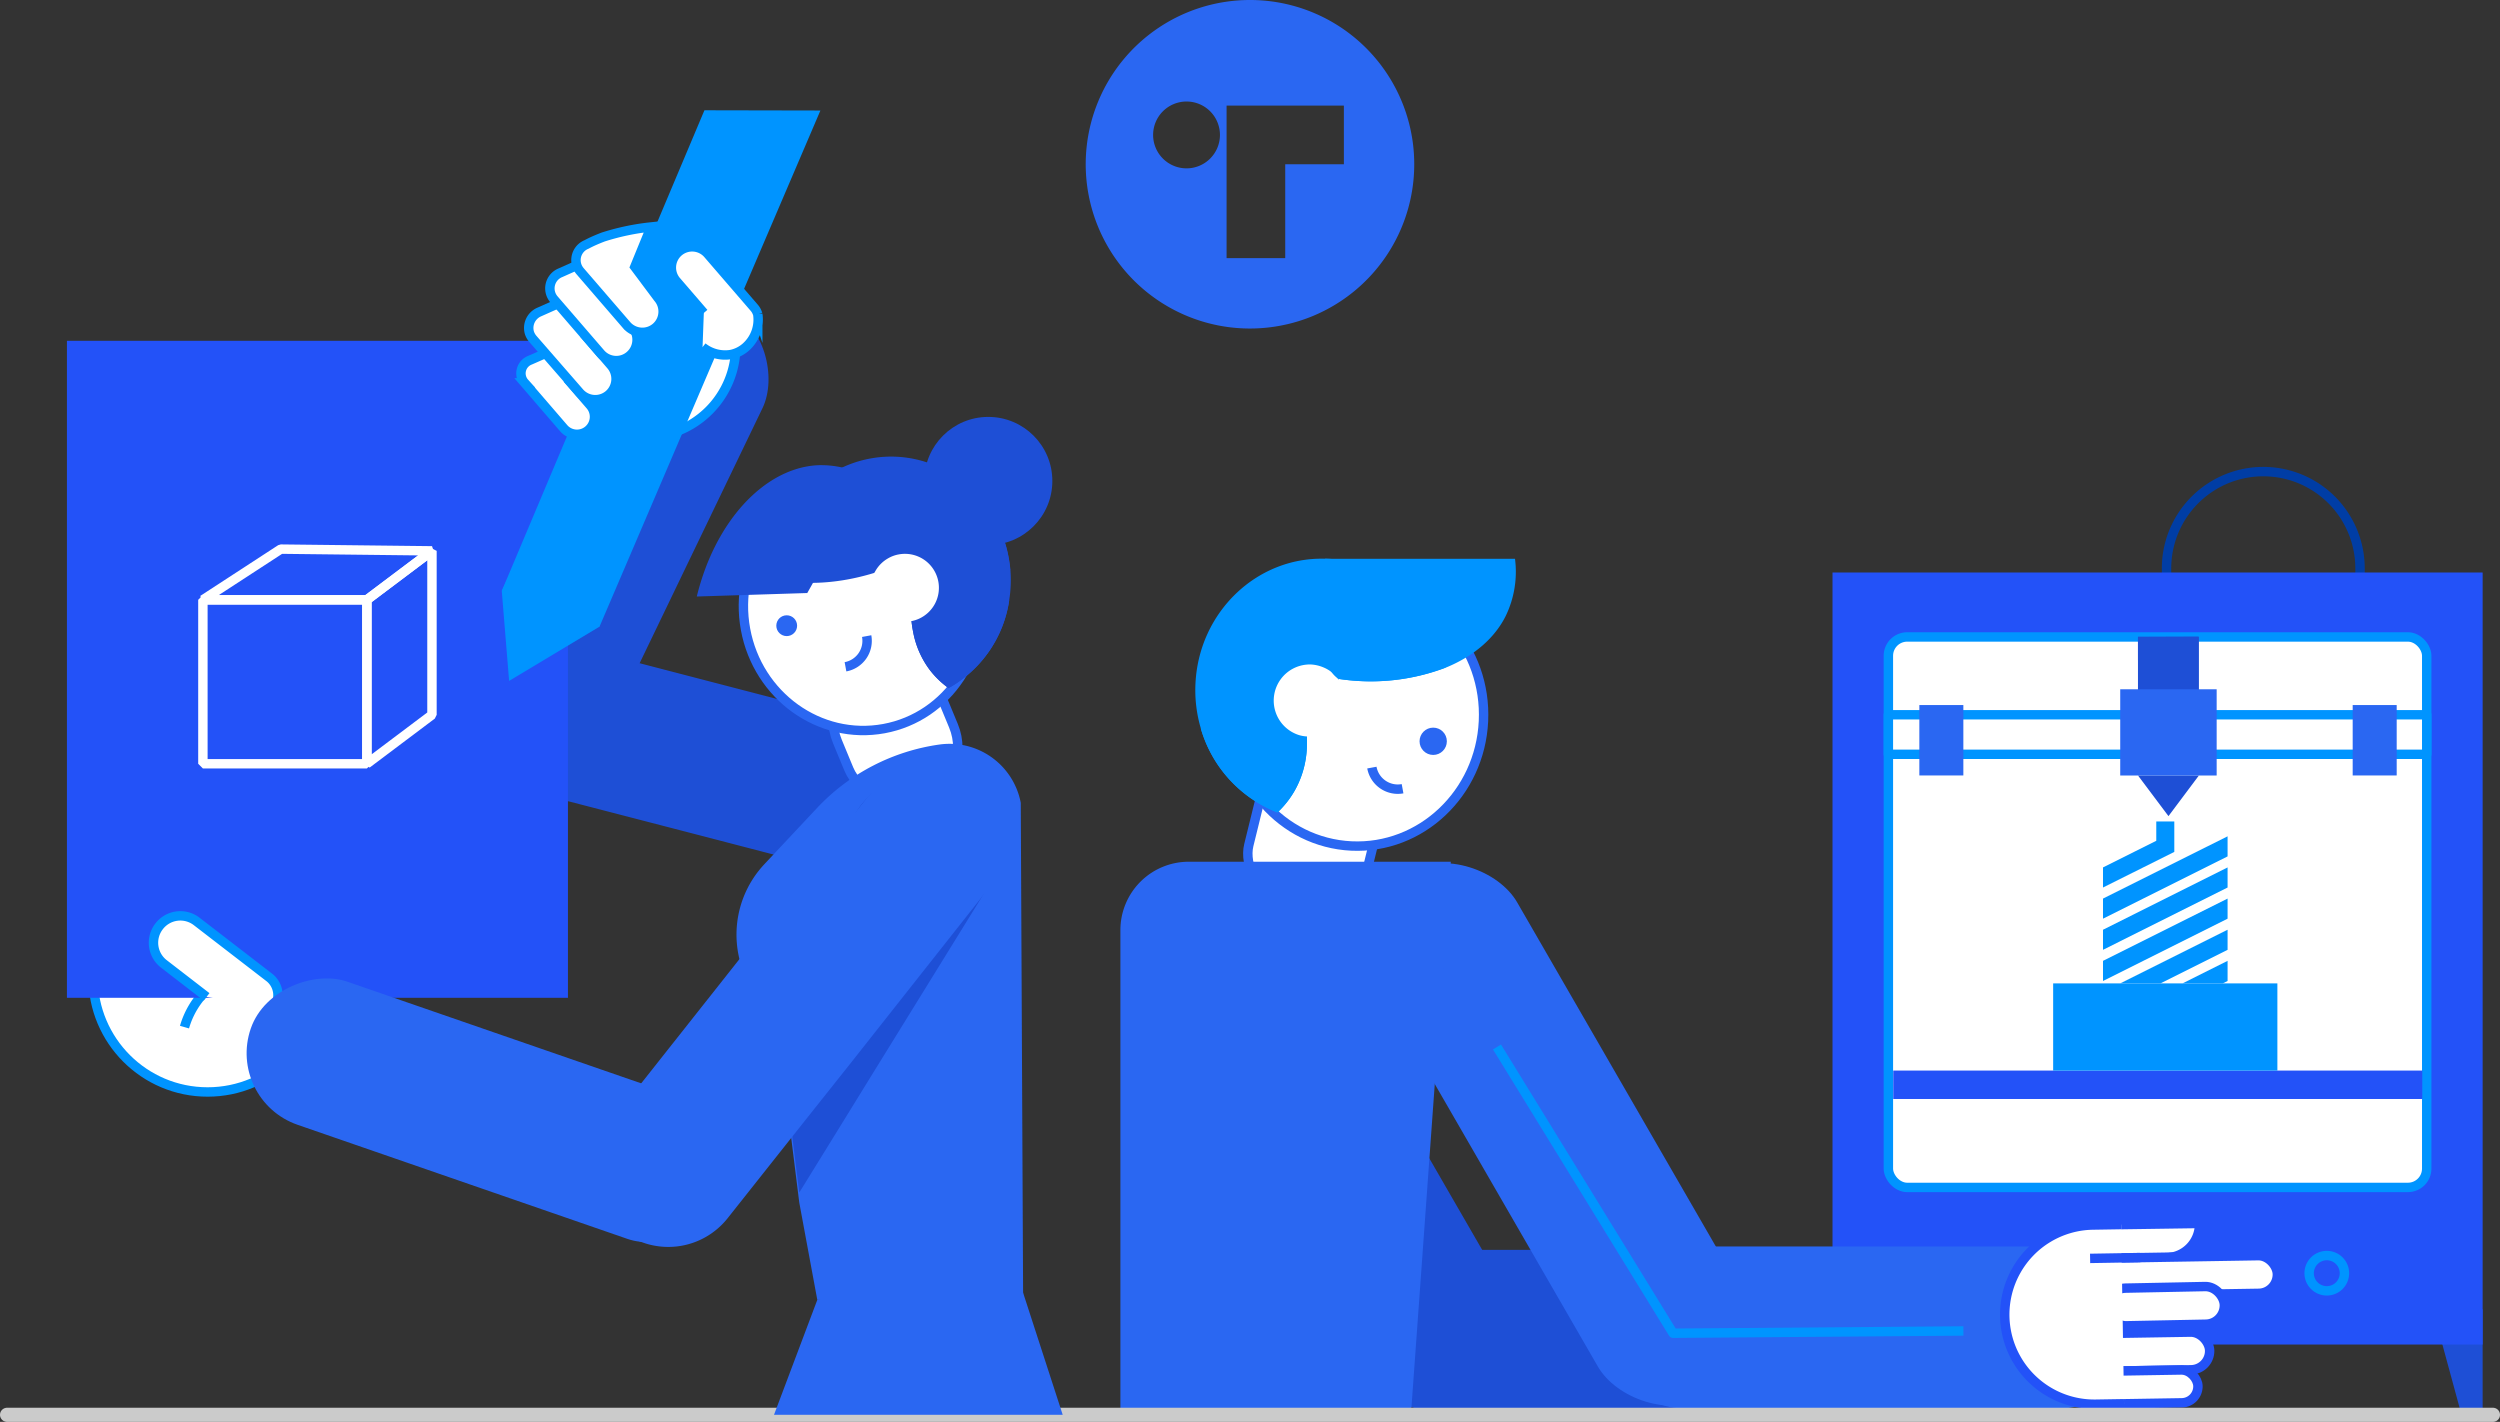 <svg xmlns="http://www.w3.org/2000/svg" viewBox="0 0 531.17 302.1"><rect x="0" y="0" width="531.17" height="302.1" fill="#333333" stroke="none"/><defs><style>.cls-1{fill:#1e4fd6;}.cls-11,.cls-14,.cls-16,.cls-2,.cls-7,.cls-9{fill:none;}.cls-2{stroke:#003da5;}.cls-10,.cls-11,.cls-12,.cls-15,.cls-16,.cls-2{stroke-miterlimit:10;}.cls-10,.cls-11,.cls-12,.cls-14,.cls-15,.cls-2,.cls-4,.cls-9{stroke-width:2px;}.cls-3{fill:#2352f8;}.cls-10,.cls-12,.cls-13,.cls-15,.cls-4{fill:#fff;}.cls-10,.cls-11,.cls-4,.cls-9{stroke:#0094ff;}.cls-4,.cls-9{stroke-linejoin:round;}.cls-5{fill:#2a67f2;}.cls-6{fill:#f3f3f3;}.cls-8{fill:#0094ff;}.cls-12{stroke:#2a67f2;}.cls-14{stroke:#fff;stroke-linejoin:bevel;}.cls-15{stroke:#2352f8;}.cls-16{stroke:#cbcbcb;stroke-linecap:round;stroke-width:3px;}</style></defs><g id="Layer_2" data-name="Layer 2"><g id="Layer_1-2" data-name="Layer 1"><polygon class="cls-1" points="394.18 299.34 389.35 299.34 389.35 278.17 399.94 278.17 394.18 299.34"/><polygon class="cls-1" points="522.65 299.34 527.48 299.34 527.48 278.17 516.89 278.17 522.65 299.34"/><path class="cls-2" d="M460.32,164.76v-44a20.57,20.57,0,0,1,20.56-20.56h0a20.56,20.56,0,0,1,20.55,20.56v55.65"/><polygon class="cls-3" points="527.48 121.64 527.48 285.67 389.35 285.67 389.35 121.64 527.48 121.64 527.48 121.64"/><rect class="cls-4" x="401.22" y="135.33" width="114.38" height="116.96" rx="4"/><rect class="cls-1" x="454.25" y="135.28" width="12.95" height="20.88"/><rect class="cls-4" x="401.22" y="151.86" width="114.38" height="8.4"/><rect class="cls-3" x="402.25" y="227.46" width="112.41" height="6.04"/><polygon class="cls-1" points="454.25 164.76 460.73 173.4 467.2 164.76 454.25 164.76"/><rect class="cls-5" x="450.48" y="146.45" width="20.49" height="18.32"/><polygon class="cls-6" points="473.53 220.06 473.53 224.33 472.51 224.84 463.99 224.84 473.53 220.06"/><rect class="cls-7" x="447.12" y="193.15" width="26.4" height="31.69"/><rect class="cls-7" x="446.82" y="177.18" width="26.47" height="31.76"/><polygon class="cls-8" points="461.97 174.53 461.97 181 446.82 188.57 446.82 184.3 458.14 178.64 458.14 174.53 461.97 174.53"/><polygon class="cls-8" points="473.29 177.69 473.29 181.96 446.82 195.19 446.82 190.92 473.29 177.69"/><polygon class="cls-8" points="473.29 184.3 473.29 188.57 446.82 201.81 446.82 197.54 473.29 184.3"/><polygon class="cls-8" points="473.29 190.92 473.29 195.19 446.82 208.43 446.82 204.15 473.29 190.92"/><polygon class="cls-8" points="473.29 197.54 473.29 201.81 459.03 208.94 450.48 208.94 473.29 197.54"/><polygon class="cls-8" points="473.29 204.15 473.29 208.43 472.26 208.94 463.72 208.94 473.29 204.15"/><rect class="cls-8" x="436.23" y="208.94" width="47.64" height="18.53"/><circle class="cls-9" cx="494.37" cy="270.52" r="3.75" transform="translate(-46.49 428.8) rotate(-45)"/><rect class="cls-9" x="402.68" y="269.78" width="55.78" height="7.49" rx="3.75"/><polygon class="cls-1" points="454.25 135.33 454.25 140.28 467.2 135.28 454.25 135.33"/><rect class="cls-5" x="407.8" y="149.8" width="9.35" height="14.96"/><rect class="cls-5" x="499.87" y="149.8" width="9.35" height="14.96"/><path class="cls-5" d="M265.58,0a34.9,34.9,0,1,0,34.9,34.89A34.89,34.89,0,0,0,265.58,0ZM252.1,35.77a7.1,7.1,0,1,1,7.1-7.1A7.1,7.1,0,0,1,252.1,35.77Zm33.43-.87H273.07V54.84H260.61V22.43h24.92Z"/><circle class="cls-10" cx="44.11" cy="207.67" r="24.34"/><path class="cls-11" d="M39.2,218.23a17.83,17.83,0,0,1,13.2-12.46"/><rect class="cls-1" x="115.31" y="59.97" width="32.19" height="106.39" rx="16.09" transform="translate(200.68 272.14) rotate(-154.28)"/><path class="cls-10" d="M153.83,64A19.39,19.39,0,1,1,119.4,81.79"/><path class="cls-1" d="M98,147.7a16.1,16.1,0,0,0,11.52,19.63l27,7,14,3.63,44,11.46a16.09,16.09,0,1,0,8.11-31.15l-85-22.11A16.1,16.1,0,0,0,98,147.7Z"/><rect class="cls-3" x="14.22" y="72.41" width="106.45" height="139.59"/><rect class="cls-12" x="178.22" y="140.66" width="24.06" height="30.42" rx="12.03" transform="translate(-45.15 84.64) rotate(-22.49)"/><ellipse class="cls-12" cx="183.09" cy="129.15" rx="25.1" ry="26.08" transform="translate(-20.36 35.29) rotate(-10.43)"/><path class="cls-1" d="M214.42,127.56a25.64,25.64,0,0,1-12.88,18.64,18.7,18.7,0,0,1-4-3.88A19.23,19.23,0,0,1,194,134.2a22,22,0,0,1-.37-2.62l-.12,0a6.82,6.82,0,0,1-7.94-5.48,1.55,1.55,0,0,0,0-.21,6.83,6.83,0,0,1,.8-4.36c-7.87,2.53-15.51,2.93-21.88,1.47-.14-12.38,8.28-23.35,20.42-25.58a24.2,24.2,0,0,1,15.34,2.2,26.38,26.38,0,0,1,14.08,18.9c.16.86.27,1.71.35,2.56A27.69,27.69,0,0,1,214.42,127.56Z"/><circle class="cls-5" cx="167.15" cy="132.94" r="2.21"/><path class="cls-1" d="M214.42,127.56a25.62,25.62,0,0,1-12.89,18.64,19.09,19.09,0,0,1-4-3.87A19.41,19.41,0,0,1,194,134.2a24,24,0,0,1-.37-2.62c0-.06,0-.12,0-.18Z"/><path class="cls-13" d="M199.37,123.59a7.21,7.21,0,0,1-4.16,7.89,7.39,7.39,0,0,1-1.51.48l-.11,0a7.2,7.2,0,0,1-4.94-13.31,7,7,0,0,1,2.33-.86A7.21,7.21,0,0,1,199.37,123.59Z"/><path class="cls-1" d="M214.64,121.11c-.4.12-.81.21-1.22.29a13.62,13.62,0,0,1-13.21-21.75,26.38,26.38,0,0,1,14.08,18.9C214.45,119.41,214.56,120.26,214.64,121.11Z"/><circle class="cls-1" cx="209.98" cy="102.19" r="13.61"/><path class="cls-1" d="M171.52,126l-23.47.74c.23-1,.5-1.93.78-2.87,2.4-7.91,6.42-14.42,11.25-18.82,4.16-3.78,8.92-6,13.78-6.21a20.23,20.23,0,0,1,11.22,3Z"/><polygon class="cls-8" points="127.38 133.14 106.61 125.56 149.67 23.43 174.31 23.48 127.38 133.14"/><polygon class="cls-8" points="106.61 125.56 108.17 144.67 127.38 133.14 127.38 133.14 117.3 102.65 106.61 125.56"/><path class="cls-12" d="M184.14,135.15a5.6,5.6,0,0,1-4.5,6.52"/><path class="cls-10" d="M43.89,211.8l-9.07-7a5.68,5.68,0,0,1-1-8h0a5.68,5.68,0,0,1,8-1l15.37,11.85a4.8,4.8,0,0,1,.87,6.73"/><path class="cls-10" d="M120.5,80.44l4.91,5.68a3.72,3.72,0,0,1-.39,5.25h0a3.72,3.72,0,0,1-5.25-.39l-8.31-9.64a3,3,0,0,1,1.15-4.81l3-1.32"/><path class="cls-10" d="M124,70.87l5.82,6.75a4.42,4.42,0,0,1-.46,6.23h0a4.43,4.43,0,0,1-6.23-.46L113.21,72a3.81,3.81,0,0,1-.73-1.3,3.69,3.69,0,0,1,2.1-4.41l3.52-1.57"/><path class="cls-10" d="M128.46,62.57l5.82,6.74a4.41,4.41,0,0,1-.46,6.23h0a4.4,4.4,0,0,1-6.22-.46l-9.87-11.44a3.58,3.58,0,0,1,1.37-5.7l3.51-1.57"/><path class="cls-10" d="M138.33,48.22a50.83,50.83,0,0,0-10.18,2.14c-1.29.5-2.46,1-3.51,1.57a3.59,3.59,0,0,0-1.37,5.71l9.87,11.44a4.42,4.42,0,0,0,6.23.46h0a4.42,4.42,0,0,0,.45-6.23l-4.95-6.62Z"/><path class="cls-10" d="M149.54,66.49l-5.82-6.75a4.41,4.41,0,0,1,.46-6.23h0a4.42,4.42,0,0,1,6.22.46l9.87,11.44a3.54,3.54,0,0,1,.6,1s.07.17.13.35a7.8,7.8,0,0,1-2.55,7,6.85,6.85,0,0,1-3.18,1.57,7.64,7.64,0,0,1-6-1.59"/><polygon class="cls-14" points="77.95 127.44 43.11 127.44 59.65 116.67 91.78 117.04 77.95 127.44"/><rect class="cls-14" x="43.11" y="127.44" width="34.84" height="34.84"/><polygon class="cls-14" points="91.78 151.88 77.95 162.28 77.95 127.44 91.78 117.04 91.78 151.88"/><path class="cls-5" d="M217.38,275.36l-43.73.82-3.83-20.67-4.31-34.57-4.07-7.69-1.55-2.95a21.86,21.86,0,0,1,2.51-26.68l11.19-11.94a44.08,44.08,0,0,1,26-13.49h0a15.41,15.41,0,0,1,17.29,12.38"/><path class="cls-1" d="M211.75,181.35a16.1,16.1,0,0,1-2.39,8L185.48,228l-7.57,12.28-8.09,13.1-4.31-34.57-4.07-7.69,0-.55-1.51-2.39L182,172.42a16.1,16.1,0,0,1,29.79,8.93Z"/><path class="cls-5" d="M132,261.46a16.09,16.09,0,0,0,22.6-2.63L171.9,237l9-11.32L209.07,190a16.09,16.09,0,0,0-25.25-20l-54.46,68.87A16.08,16.08,0,0,0,132,261.46Z"/><rect class="cls-5" x="87.47" y="182.7" width="32.19" height="106.39" rx="16.09" transform="translate(360.35 215.14) rotate(109.08)"/><rect class="cls-1" x="264.23" y="177.85" width="34.46" height="128.47" rx="17.23" transform="translate(-83.33 173.16) rotate(-30)"/><rect class="cls-12" x="266.47" y="160.22" width="25.66" height="32.44" rx="9.85" transform="translate(508.34 414.52) rotate(-166.17)"/><ellipse class="cls-12" cx="288.47" cy="151.98" rx="27.81" ry="26.77" transform="translate(122.95 432.9) rotate(-87.28)"/><path class="cls-13" d="M307.28,142.85c-6.38,2.41-14.3,3.09-22.77,1.66l-.23-.33,0,0a.88.88,0,0,0,.33.12,44.9,44.9,0,0,0,22.55-2.4C307.19,142.19,307.24,142.52,307.28,142.85Z"/><path class="cls-8" d="M284.59,144.27a.88.88,0,0,1-.33-.12l0,0,.23.33-.55-.09a7.24,7.24,0,0,1,1.46,4.49,1.93,1.93,0,0,1,0,.24,7.28,7.28,0,0,1-7.62,6.92h-.11c0,.14,0,.27,0,.4,0,.85,0,1.66,0,2.42a20.71,20.71,0,0,1-2.57,9.09,20,20,0,0,1-3.68,4.66,27.29,27.29,0,0,1-16.28-17.84,28.7,28.7,0,0,1-1.14-9.54c.72-15.15,13-26.9,27.47-26.52a5.66,5.66,0,0,1,.58,0c12.82.6,23.09,10.49,25.1,23.13A44.9,44.9,0,0,1,284.59,144.27Z"/><circle class="cls-5" cx="304.51" cy="157.5" r="2.9"/><path class="cls-8" d="M255.13,154.79a27.34,27.34,0,0,0,16.29,17.85,19.84,19.84,0,0,0,6.24-13.76,26.28,26.28,0,0,0,0-2.82c0-.07,0-.13,0-.2Z"/><path class="cls-13" d="M285.82,149.17a7.69,7.69,0,0,1-8.05,7.3h-.12a7,7,0,0,1-1.66-.29,7.68,7.68,0,0,1,2.51-15,7.9,7.9,0,0,1,2.59.58,7.45,7.45,0,0,1,1.77,1l.05.05a7,7,0,0,1,1.35,1.37l0,0,.23.33A7.67,7.67,0,0,1,285.82,149.17Z"/><path class="cls-8" d="M319.89,130.93c-2.33,4.63-6.58,8.28-12.08,10.66l-.67.28a44.9,44.9,0,0,1-22.55,2.4.88.88,0,0,1-.33-.12,5.33,5.33,0,0,1-1.35-1.37l-.05-.05a2.55,2.55,0,0,0-1.27-1l-.13-23v0h40.43A21.56,21.56,0,0,1,319.89,130.93Z"/><rect class="cls-1" x="328.34" y="225.83" width="34.46" height="113.91" rx="17.23" transform="translate(628.36 -62.78) rotate(90)"/><rect class="cls-5" x="313.69" y="176.79" width="34.46" height="128.47" rx="17.23" transform="translate(-76.18 197.75) rotate(-30)"/><rect class="cls-5" x="380.74" y="225.1" width="34.46" height="113.91" rx="17.23" transform="translate(680.03 -115.91) rotate(90)"/><path class="cls-15" d="M444.81,260.28l22.52-.33h0a7.18,7.18,0,0,1-7.06,7.27l-5.54.08a9.12,9.12,0,0,1-9,9.25"/><rect class="cls-15" x="444.39" y="267.04" width="39.48" height="8" rx="4" transform="translate(-4.39 7.66) rotate(-0.94)"/><rect class="cls-15" x="446.61" y="275.12" width="24.93" height="8" rx="4" transform="matrix(1, -0.02, 0.02, 1, -4.52, 7.58)"/><rect class="cls-15" x="444.56" y="283.16" width="24.93" height="8" rx="4" transform="translate(-4.66 7.55) rotate(-0.94)"/><rect class="cls-15" x="445.26" y="291.18" width="21.74" height="6.98" rx="3.49" transform="translate(-4.78 7.54) rotate(-0.94)"/><path class="cls-15" d="M451.29,298.25l-6,.1a19,19,0,0,1-.62-38.07l6-.1"/><line class="cls-15" x1="444.08" y1="267.37" x2="454.73" y2="267.19"/><polygon class="cls-5" points="256.27 203.36 251.36 208.22 257.36 218.52 256.27 203.36"/><path class="cls-5" d="M238.05,299.29h61.82l8.38-116.2H252.57a14.52,14.52,0,0,0-14.52,14.52Z"/><line class="cls-16" x1="529.67" y1="300.6" x2="1.5" y2="300.6"/><polyline class="cls-9" points="318.06 222.45 355.47 283.27 417.16 282.79"/><path class="cls-12" d="M298,167.58a5.6,5.6,0,0,1-6.52-4.49"/><polygon class="cls-5" points="173.65 276.18 164.45 300.6 225.79 300.6 214.42 265.56 173.65 276.18"/></g></g></svg>